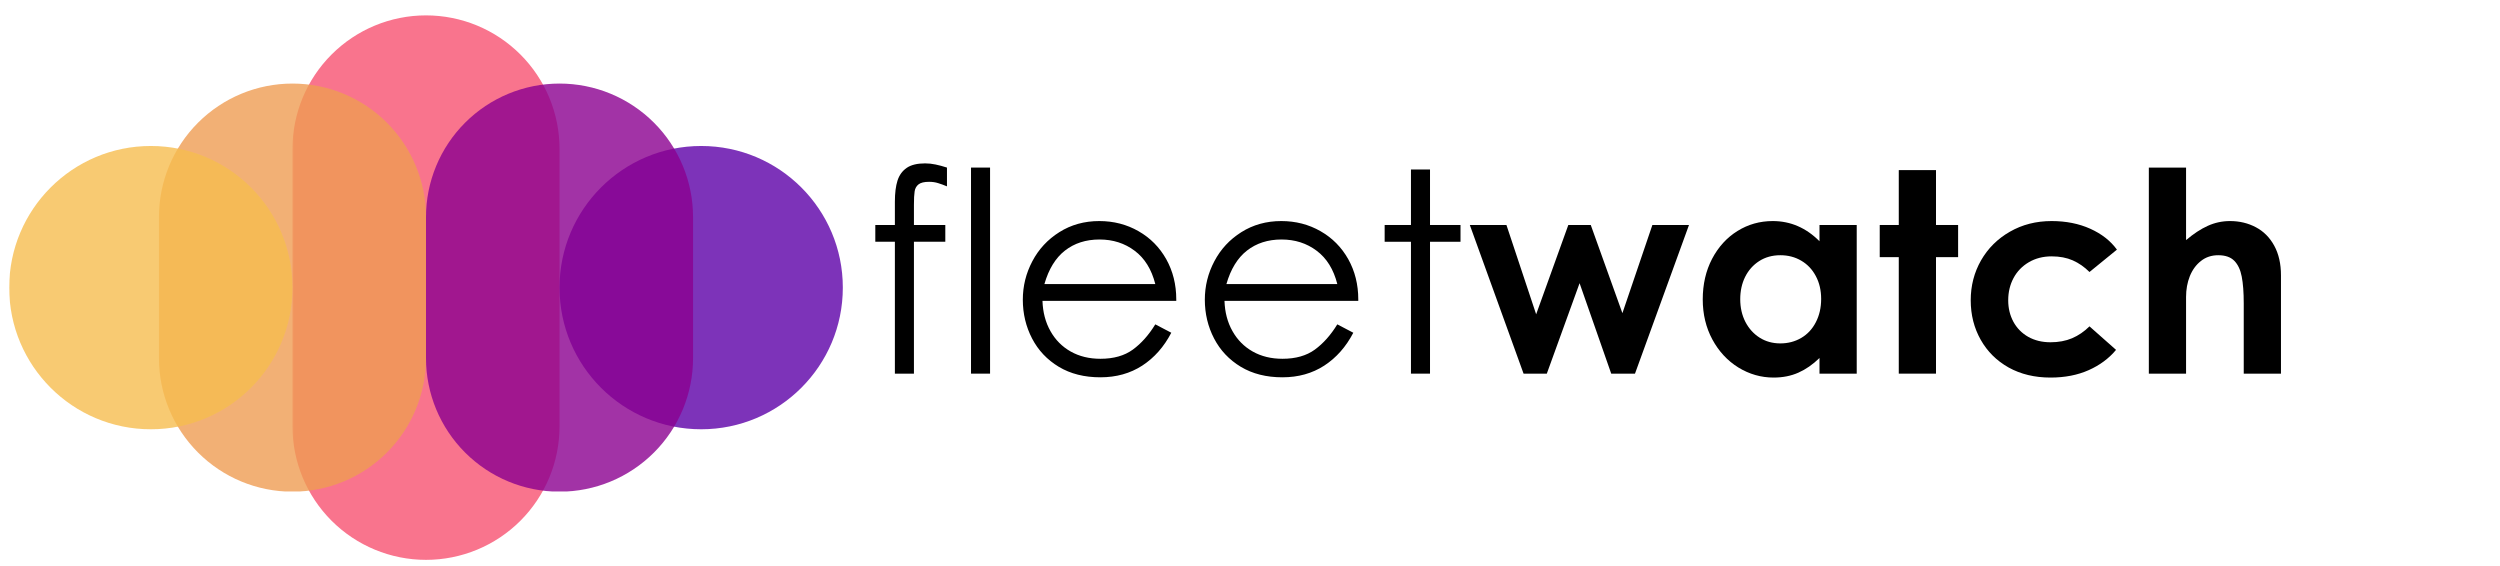 <svg xmlns="http://www.w3.org/2000/svg" xmlns:xlink="http://www.w3.org/1999/xlink" width="596" zoomAndPan="magnify" viewBox="0 0 446.88 101.25" height="135" preserveAspectRatio="xMidYMid meet" version="1.2"><defs><clipPath id="5a4c6d316f"><path d="M 52 2 L 101 2 L 101 100.504 L 52 100.504 Z M 52 2 "/></clipPath><filter x="0%" y="0%" width="100%" filterUnits="objectBoundingBox" id="363f6ea247" height="100%"><feColorMatrix values="0 0 0 0 1 0 0 0 0 1 0 0 0 0 1 0 0 0 1 0" type="matrix" in="SourceGraphic"/></filter><clipPath id="42de28dd83"><path d="M 0.234 0.75 L 47.984 0.75 L 47.984 98.117 L 0.234 98.117 Z M 0.234 0.75 "/></clipPath><clipPath id="50c3c5fff3"><path d="M 24.109 0.75 C 30.441 0.75 36.516 3.266 40.992 7.746 C 45.469 12.223 47.984 18.293 47.984 24.625 L 47.984 74.227 C 47.984 80.559 45.469 86.633 40.992 91.109 C 36.516 95.586 30.441 98.102 24.109 98.102 C 17.777 98.102 11.707 95.586 7.227 91.109 C 2.75 86.633 0.234 80.559 0.234 74.227 L 0.234 24.625 C 0.234 18.293 2.75 12.223 7.227 7.746 C 11.707 3.266 17.777 0.75 24.109 0.75 Z M 24.109 0.75 "/></clipPath><clipPath id="5d16334f69"><rect x="0" width="49" y="0" height="99"/></clipPath><clipPath id="ee8467e649"><path d="M 0.359 0.941 L 48.109 0.941 L 48.109 74 L 0.359 74 Z M 0.359 0.941 "/></clipPath><clipPath id="22df4261a9"><path d="M 24.234 0.941 C 30.566 0.941 36.641 3.457 41.117 7.934 C 45.594 12.41 48.109 18.484 48.109 24.816 L 48.109 50.039 C 48.109 56.371 45.594 62.441 41.117 66.918 C 36.641 71.398 30.566 73.914 24.234 73.914 C 17.902 73.914 11.828 71.398 7.352 66.918 C 2.875 62.441 0.359 56.371 0.359 50.039 L 0.359 24.816 C 0.359 18.484 2.875 12.41 7.352 7.934 C 11.828 3.457 17.902 0.941 24.234 0.941 Z M 24.234 0.941 "/></clipPath><clipPath id="c32f5bcd83"><rect x="0" width="49" y="0" height="75"/></clipPath><clipPath id="4908ec51af"><path d="M 0.984 1.102 L 51.637 1.102 L 51.637 51.754 L 0.984 51.754 Z M 0.984 1.102 "/></clipPath><clipPath id="2989f44ed9"><path d="M 26.312 1.102 C 12.324 1.102 0.984 12.441 0.984 26.426 C 0.984 40.414 12.324 51.754 26.312 51.754 C 40.297 51.754 51.637 40.414 51.637 26.426 C 51.637 12.441 40.297 1.102 26.312 1.102 Z M 26.312 1.102 "/></clipPath><clipPath id="577d5fd1b6"><rect x="0" width="52" y="0" height="52"/></clipPath><clipPath id="a5c8e85e8b"><path d="M 1.109 0.941 L 48.859 0.941 L 48.859 74 L 1.109 74 Z M 1.109 0.941 "/></clipPath><clipPath id="f531828c6d"><path d="M 24.984 0.941 C 31.316 0.941 37.391 3.457 41.867 7.934 C 46.344 12.41 48.859 18.484 48.859 24.816 L 48.859 50.039 C 48.859 56.371 46.344 62.441 41.867 66.918 C 37.391 71.398 31.316 73.914 24.984 73.914 C 18.652 73.914 12.582 71.398 8.102 66.918 C 3.625 62.441 1.109 56.371 1.109 50.039 L 1.109 24.816 C 1.109 18.484 3.625 12.41 8.102 7.934 C 12.582 3.457 18.652 0.941 24.984 0.941 Z M 24.984 0.941 "/></clipPath><clipPath id="78bfb2ef6f"><rect x="0" width="50" y="0" height="75"/></clipPath><clipPath id="ca87005624"><path d="M 1.582 25 L 53 25 L 53 77 L 1.582 77 Z M 1.582 25 "/></clipPath><clipPath id="ca3c431a85"><path d="M 0.582 1.102 L 51.234 1.102 L 51.234 51.754 L 0.582 51.754 Z M 0.582 1.102 "/></clipPath><clipPath id="166e404f9f"><path d="M 25.91 1.102 C 11.922 1.102 0.582 12.441 0.582 26.426 C 0.582 40.414 11.922 51.754 25.91 51.754 C 39.895 51.754 51.234 40.414 51.234 26.426 C 51.234 12.441 39.895 1.102 25.91 1.102 Z M 25.91 1.102 "/></clipPath><clipPath id="86f32718d3"><rect x="0" width="52" y="0" height="52"/></clipPath></defs><g id="0c3a8e2595"><g clip-rule="nonzero" clip-path="url(#5a4c6d316f)"><g mask="url(#e9cd56aec0)" transform="matrix(1,0,0,1,52,2)"><g clip-path="url(#5d16334f69)"><g clip-rule="nonzero" clip-path="url(#42de28dd83)"><g clip-rule="nonzero" clip-path="url(#50c3c5fff3)"><path style=" stroke:none;fill-rule:nonzero;fill:#f75171;fill-opacity:1;" d="M 0.234 0.75 L 47.984 0.75 L 47.984 98.117 L 0.234 98.117 Z M 0.234 0.75 "/></g></g></g><mask id="e9cd56aec0"><g filter="url(#363f6ea247)"><rect x="0" width="446.88" y="0" height="101.25" style="fill:#000000;fill-opacity:0.8;stroke:none;"/></g></mask></g></g><g mask="url(#b3b1aa20f3)" transform="matrix(1,0,0,1,28,14)"><g clip-path="url(#c32f5bcd83)"><g clip-rule="nonzero" clip-path="url(#ee8467e649)"><g clip-rule="nonzero" clip-path="url(#22df4261a9)"><path style=" stroke:none;fill-rule:nonzero;fill:#ef9c53;fill-opacity:1;" d="M 0.359 0.941 L 48.109 0.941 L 48.109 73.875 L 0.359 73.875 Z M 0.359 0.941 "/></g></g></g><mask id="b3b1aa20f3"><g filter="url(#363f6ea247)"><rect x="0" width="446.88" y="0" height="101.25" style="fill:#000000;fill-opacity:0.8;stroke:none;"/></g></mask></g><g mask="url(#fe59c02efd)" transform="matrix(1,0,0,1,99,25)"><g clip-path="url(#577d5fd1b6)"><g clip-rule="nonzero" clip-path="url(#4908ec51af)"><g clip-rule="nonzero" clip-path="url(#2989f44ed9)"><path style=" stroke:none;fill-rule:nonzero;fill:#5d00a8;fill-opacity:1;" d="M 0.984 1.102 L 51.637 1.102 L 51.637 51.754 L 0.984 51.754 Z M 0.984 1.102 "/></g></g></g><mask id="fe59c02efd"><g filter="url(#363f6ea247)"><rect x="0" width="446.88" y="0" height="101.25" style="fill:#000000;fill-opacity:0.8;stroke:none;"/></g></mask></g><g mask="url(#d7458c7d20)" transform="matrix(1,0,0,1,75,14)"><g clip-path="url(#78bfb2ef6f)"><g clip-rule="nonzero" clip-path="url(#a5c8e85e8b)"><g clip-rule="nonzero" clip-path="url(#f531828c6d)"><path style=" stroke:none;fill-rule:nonzero;fill:#8b0090;fill-opacity:1;" d="M 1.109 0.941 L 48.859 0.941 L 48.859 73.875 L 1.109 73.875 Z M 1.109 0.941 "/></g></g></g><mask id="d7458c7d20"><g filter="url(#363f6ea247)"><rect x="0" width="446.88" y="0" height="101.25" style="fill:#000000;fill-opacity:0.8;stroke:none;"/></g></mask></g><g clip-rule="nonzero" clip-path="url(#ca87005624)"><g mask="url(#742105bb25)" transform="matrix(1,0,0,1,1,25)"><g clip-path="url(#86f32718d3)"><g clip-rule="nonzero" clip-path="url(#ca3c431a85)"><g clip-rule="nonzero" clip-path="url(#166e404f9f)"><path style=" stroke:none;fill-rule:nonzero;fill:#f6bd4f;fill-opacity:1;" d="M 0.582 1.102 L 51.234 1.102 L 51.234 51.754 L 0.582 51.754 Z M 0.582 1.102 "/></g></g></g><mask id="742105bb25"><g filter="url(#363f6ea247)"><rect x="0" width="446.88" y="0" height="101.25" style="fill:#000000;fill-opacity:0.8;stroke:none;"/></g></mask></g></g><g style="fill:#000000;fill-opacity:1;"><g transform="translate(154.539, 66.806)"><path style="stroke:none" d="M 1.906 -23.578 L 1.906 -26.578 L 5.406 -26.578 L 5.406 -30.734 C 5.406 -32.273 5.562 -33.535 5.875 -34.516 C 6.195 -35.504 6.75 -36.266 7.531 -36.797 C 8.312 -37.328 9.406 -37.594 10.812 -37.594 C 11.445 -37.594 12.07 -37.523 12.688 -37.391 C 13.301 -37.266 13.977 -37.082 14.719 -36.844 L 14.719 -33.484 C 14.156 -33.723 13.629 -33.914 13.141 -34.062 C 12.66 -34.219 12.117 -34.297 11.516 -34.297 C 10.648 -34.297 10.023 -34.145 9.641 -33.844 C 9.254 -33.539 9.02 -33.125 8.938 -32.594 C 8.852 -32.062 8.812 -31.258 8.812 -30.188 L 8.812 -26.578 L 14.422 -26.578 L 14.422 -23.578 L 8.812 -23.578 L 8.812 0 L 5.406 0 L 5.406 -23.578 Z M 1.906 -23.578 "/></g></g><g style="fill:#000000;fill-opacity:1;"><g transform="translate(170.26, 66.806)"><path style="stroke:none" d="M 6.703 -36.844 L 6.703 0 L 3.297 0 L 3.297 -36.844 Z M 6.703 -36.844 "/></g></g><g style="fill:#000000;fill-opacity:1;"><g transform="translate(180.273, 66.806)"><path style="stroke:none" d="M 16.422 0.656 C 13.547 0.656 11.066 0.031 8.984 -1.219 C 6.898 -2.477 5.305 -4.164 4.203 -6.281 C 3.098 -8.406 2.547 -10.719 2.547 -13.219 C 2.547 -15.656 3.113 -17.945 4.25 -20.094 C 5.383 -22.25 6.992 -23.984 9.078 -25.297 C 11.172 -26.617 13.551 -27.281 16.219 -27.281 C 18.789 -27.281 21.129 -26.676 23.234 -25.469 C 25.336 -24.27 26.988 -22.602 28.188 -20.469 C 29.383 -18.332 29.984 -15.93 29.984 -13.266 L 29.984 -13.016 L 6.062 -13.016 C 6.125 -10.984 6.598 -9.18 7.484 -7.609 C 8.367 -6.035 9.578 -4.816 11.109 -3.953 C 12.648 -3.086 14.422 -2.656 16.422 -2.656 C 18.785 -2.656 20.719 -3.203 22.219 -4.297 C 23.727 -5.398 25.066 -6.906 26.234 -8.812 L 29.094 -7.312 C 27.789 -4.801 26.062 -2.844 23.906 -1.438 C 21.75 -0.039 19.254 0.656 16.422 0.656 Z M 26.234 -16.016 C 25.566 -18.648 24.336 -20.633 22.547 -21.969 C 20.766 -23.312 18.672 -23.984 16.266 -23.984 C 13.828 -23.984 11.766 -23.32 10.078 -22 C 8.398 -20.688 7.176 -18.691 6.406 -16.016 Z M 26.234 -16.016 "/></g></g><g style="fill:#000000;fill-opacity:1;"><g transform="translate(212.817, 66.806)"><path style="stroke:none" d="M 16.422 0.656 C 13.547 0.656 11.066 0.031 8.984 -1.219 C 6.898 -2.477 5.305 -4.164 4.203 -6.281 C 3.098 -8.406 2.547 -10.719 2.547 -13.219 C 2.547 -15.656 3.113 -17.945 4.25 -20.094 C 5.383 -22.25 6.992 -23.984 9.078 -25.297 C 11.172 -26.617 13.551 -27.281 16.219 -27.281 C 18.789 -27.281 21.129 -26.676 23.234 -25.469 C 25.336 -24.27 26.988 -22.602 28.188 -20.469 C 29.383 -18.332 29.984 -15.93 29.984 -13.266 L 29.984 -13.016 L 6.062 -13.016 C 6.125 -10.984 6.598 -9.18 7.484 -7.609 C 8.367 -6.035 9.578 -4.816 11.109 -3.953 C 12.648 -3.086 14.422 -2.656 16.422 -2.656 C 18.785 -2.656 20.719 -3.203 22.219 -4.297 C 23.727 -5.398 25.066 -6.906 26.234 -8.812 L 29.094 -7.312 C 27.789 -4.801 26.062 -2.844 23.906 -1.438 C 21.75 -0.039 19.254 0.656 16.422 0.656 Z M 26.234 -16.016 C 25.566 -18.648 24.336 -20.633 22.547 -21.969 C 20.766 -23.312 18.672 -23.984 16.266 -23.984 C 13.828 -23.984 11.766 -23.32 10.078 -22 C 8.398 -20.688 7.176 -18.691 6.406 -16.016 Z M 26.234 -16.016 "/></g></g><g style="fill:#000000;fill-opacity:1;"><g transform="translate(245.36, 66.806)"><path style="stroke:none" d="M 6.859 -23.578 L 2.156 -23.578 L 2.156 -26.578 L 6.859 -26.578 L 6.859 -36.5 L 10.266 -36.5 L 10.266 -26.578 L 15.719 -26.578 L 15.719 -23.578 L 10.266 -23.578 L 10.266 0 L 6.859 0 Z M 6.859 -23.578 "/></g></g><g style="fill:#000000;fill-opacity:1;"><g transform="translate(262.338, 66.806)"><path style="stroke:none" d="M 33.047 -26.578 L 39.594 -26.578 L 29.938 0 L 25.688 0 L 20.031 -16.172 L 14.172 0 L 10.016 0 L 0.406 -26.578 L 6.953 -26.578 L 12.266 -10.609 L 18.016 -26.578 L 22.031 -26.578 L 27.688 -10.812 Z M 33.047 -26.578 "/></g></g><g style="fill:#000000;fill-opacity:1;"><g transform="translate(302.391, 66.806)"><path style="stroke:none" d="M 14.672 0.703 C 12.43 0.703 10.332 0.102 8.375 -1.094 C 6.426 -2.301 4.875 -3.973 3.719 -6.109 C 2.57 -8.242 2 -10.629 2 -13.266 C 2 -15.973 2.555 -18.395 3.672 -20.531 C 4.797 -22.664 6.305 -24.32 8.203 -25.5 C 10.109 -26.688 12.211 -27.281 14.516 -27.281 C 17.691 -27.281 20.477 -26.078 22.875 -23.672 L 22.875 -26.578 L 29.531 -26.578 L 29.531 0 L 22.875 0 L 22.875 -2.797 C 21.676 -1.629 20.414 -0.754 19.094 -0.172 C 17.781 0.41 16.305 0.703 14.672 0.703 Z M 15.875 -5.406 C 17.238 -5.406 18.477 -5.727 19.594 -6.375 C 20.719 -7.031 21.594 -7.969 22.219 -9.188 C 22.852 -10.406 23.172 -11.797 23.172 -13.359 C 23.172 -14.898 22.852 -16.258 22.219 -17.438 C 21.594 -18.625 20.727 -19.539 19.625 -20.188 C 18.52 -20.844 17.27 -21.172 15.875 -21.172 C 14.438 -21.172 13.176 -20.82 12.094 -20.125 C 11.008 -19.426 10.172 -18.484 9.578 -17.297 C 8.992 -16.109 8.703 -14.781 8.703 -13.312 C 8.703 -11.812 9.008 -10.457 9.625 -9.25 C 10.25 -8.051 11.102 -7.109 12.188 -6.422 C 13.27 -5.742 14.5 -5.406 15.875 -5.406 Z M 15.875 -5.406 "/></g></g><g style="fill:#000000;fill-opacity:1;"><g transform="translate(335.285, 66.806)"><path style="stroke:none" d="M 4.156 -20.828 L 0.75 -20.828 L 0.75 -26.578 L 4.156 -26.578 L 4.156 -36.391 L 10.812 -36.391 L 10.812 -26.578 L 14.766 -26.578 L 14.766 -20.828 L 10.812 -20.828 L 10.812 0 L 4.156 0 Z M 4.156 -20.828 "/></g></g><g style="fill:#000000;fill-opacity:1;"><g transform="translate(350.305, 66.806)"><path style="stroke:none" d="M 16.266 0.703 C 13.43 0.703 10.938 0.102 8.781 -1.094 C 6.633 -2.301 4.969 -3.957 3.781 -6.062 C 2.594 -8.164 2 -10.516 2 -13.109 C 2 -15.711 2.613 -18.094 3.844 -20.25 C 5.082 -22.406 6.801 -24.113 9 -25.375 C 11.207 -26.645 13.695 -27.281 16.469 -27.281 C 19.039 -27.281 21.344 -26.82 23.375 -25.906 C 25.414 -24.988 27.004 -23.742 28.141 -22.172 L 23.234 -18.172 C 22.328 -19.078 21.332 -19.77 20.25 -20.25 C 19.164 -20.727 17.906 -20.969 16.469 -20.969 C 14.938 -20.969 13.578 -20.617 12.391 -19.922 C 11.203 -19.223 10.289 -18.281 9.656 -17.094 C 9.02 -15.906 8.703 -14.578 8.703 -13.109 C 8.703 -11.711 9.008 -10.438 9.625 -9.281 C 10.25 -8.133 11.133 -7.234 12.281 -6.578 C 13.438 -5.93 14.766 -5.609 16.266 -5.609 C 17.703 -5.609 18.988 -5.848 20.125 -6.328 C 21.258 -6.816 22.297 -7.523 23.234 -8.453 L 27.984 -4.25 C 26.711 -2.719 25.082 -1.508 23.094 -0.625 C 21.113 0.258 18.836 0.703 16.266 0.703 Z M 16.266 0.703 "/></g></g><g style="fill:#000000;fill-opacity:1;"><g transform="translate(380.746, 66.806)"><path style="stroke:none" d="M 10.062 -36.844 L 10.062 -23.875 C 11.395 -25.008 12.688 -25.859 13.938 -26.422 C 15.188 -26.992 16.516 -27.281 17.922 -27.281 C 19.617 -27.281 21.16 -26.91 22.547 -26.172 C 23.93 -25.441 25.023 -24.344 25.828 -22.875 C 26.629 -21.406 27.031 -19.641 27.031 -17.578 L 27.031 0 L 20.375 0 L 20.375 -12.562 C 20.375 -14.531 20.254 -16.125 20.016 -17.344 C 19.785 -18.562 19.344 -19.504 18.688 -20.172 C 18.039 -20.836 17.082 -21.172 15.812 -21.172 C 14.613 -21.172 13.582 -20.828 12.719 -20.141 C 11.852 -19.461 11.191 -18.555 10.734 -17.422 C 10.285 -16.285 10.062 -15.051 10.062 -13.719 L 10.062 0 L 3.406 0 L 3.406 -36.844 Z M 10.062 -36.844 "/></g></g></g></svg>